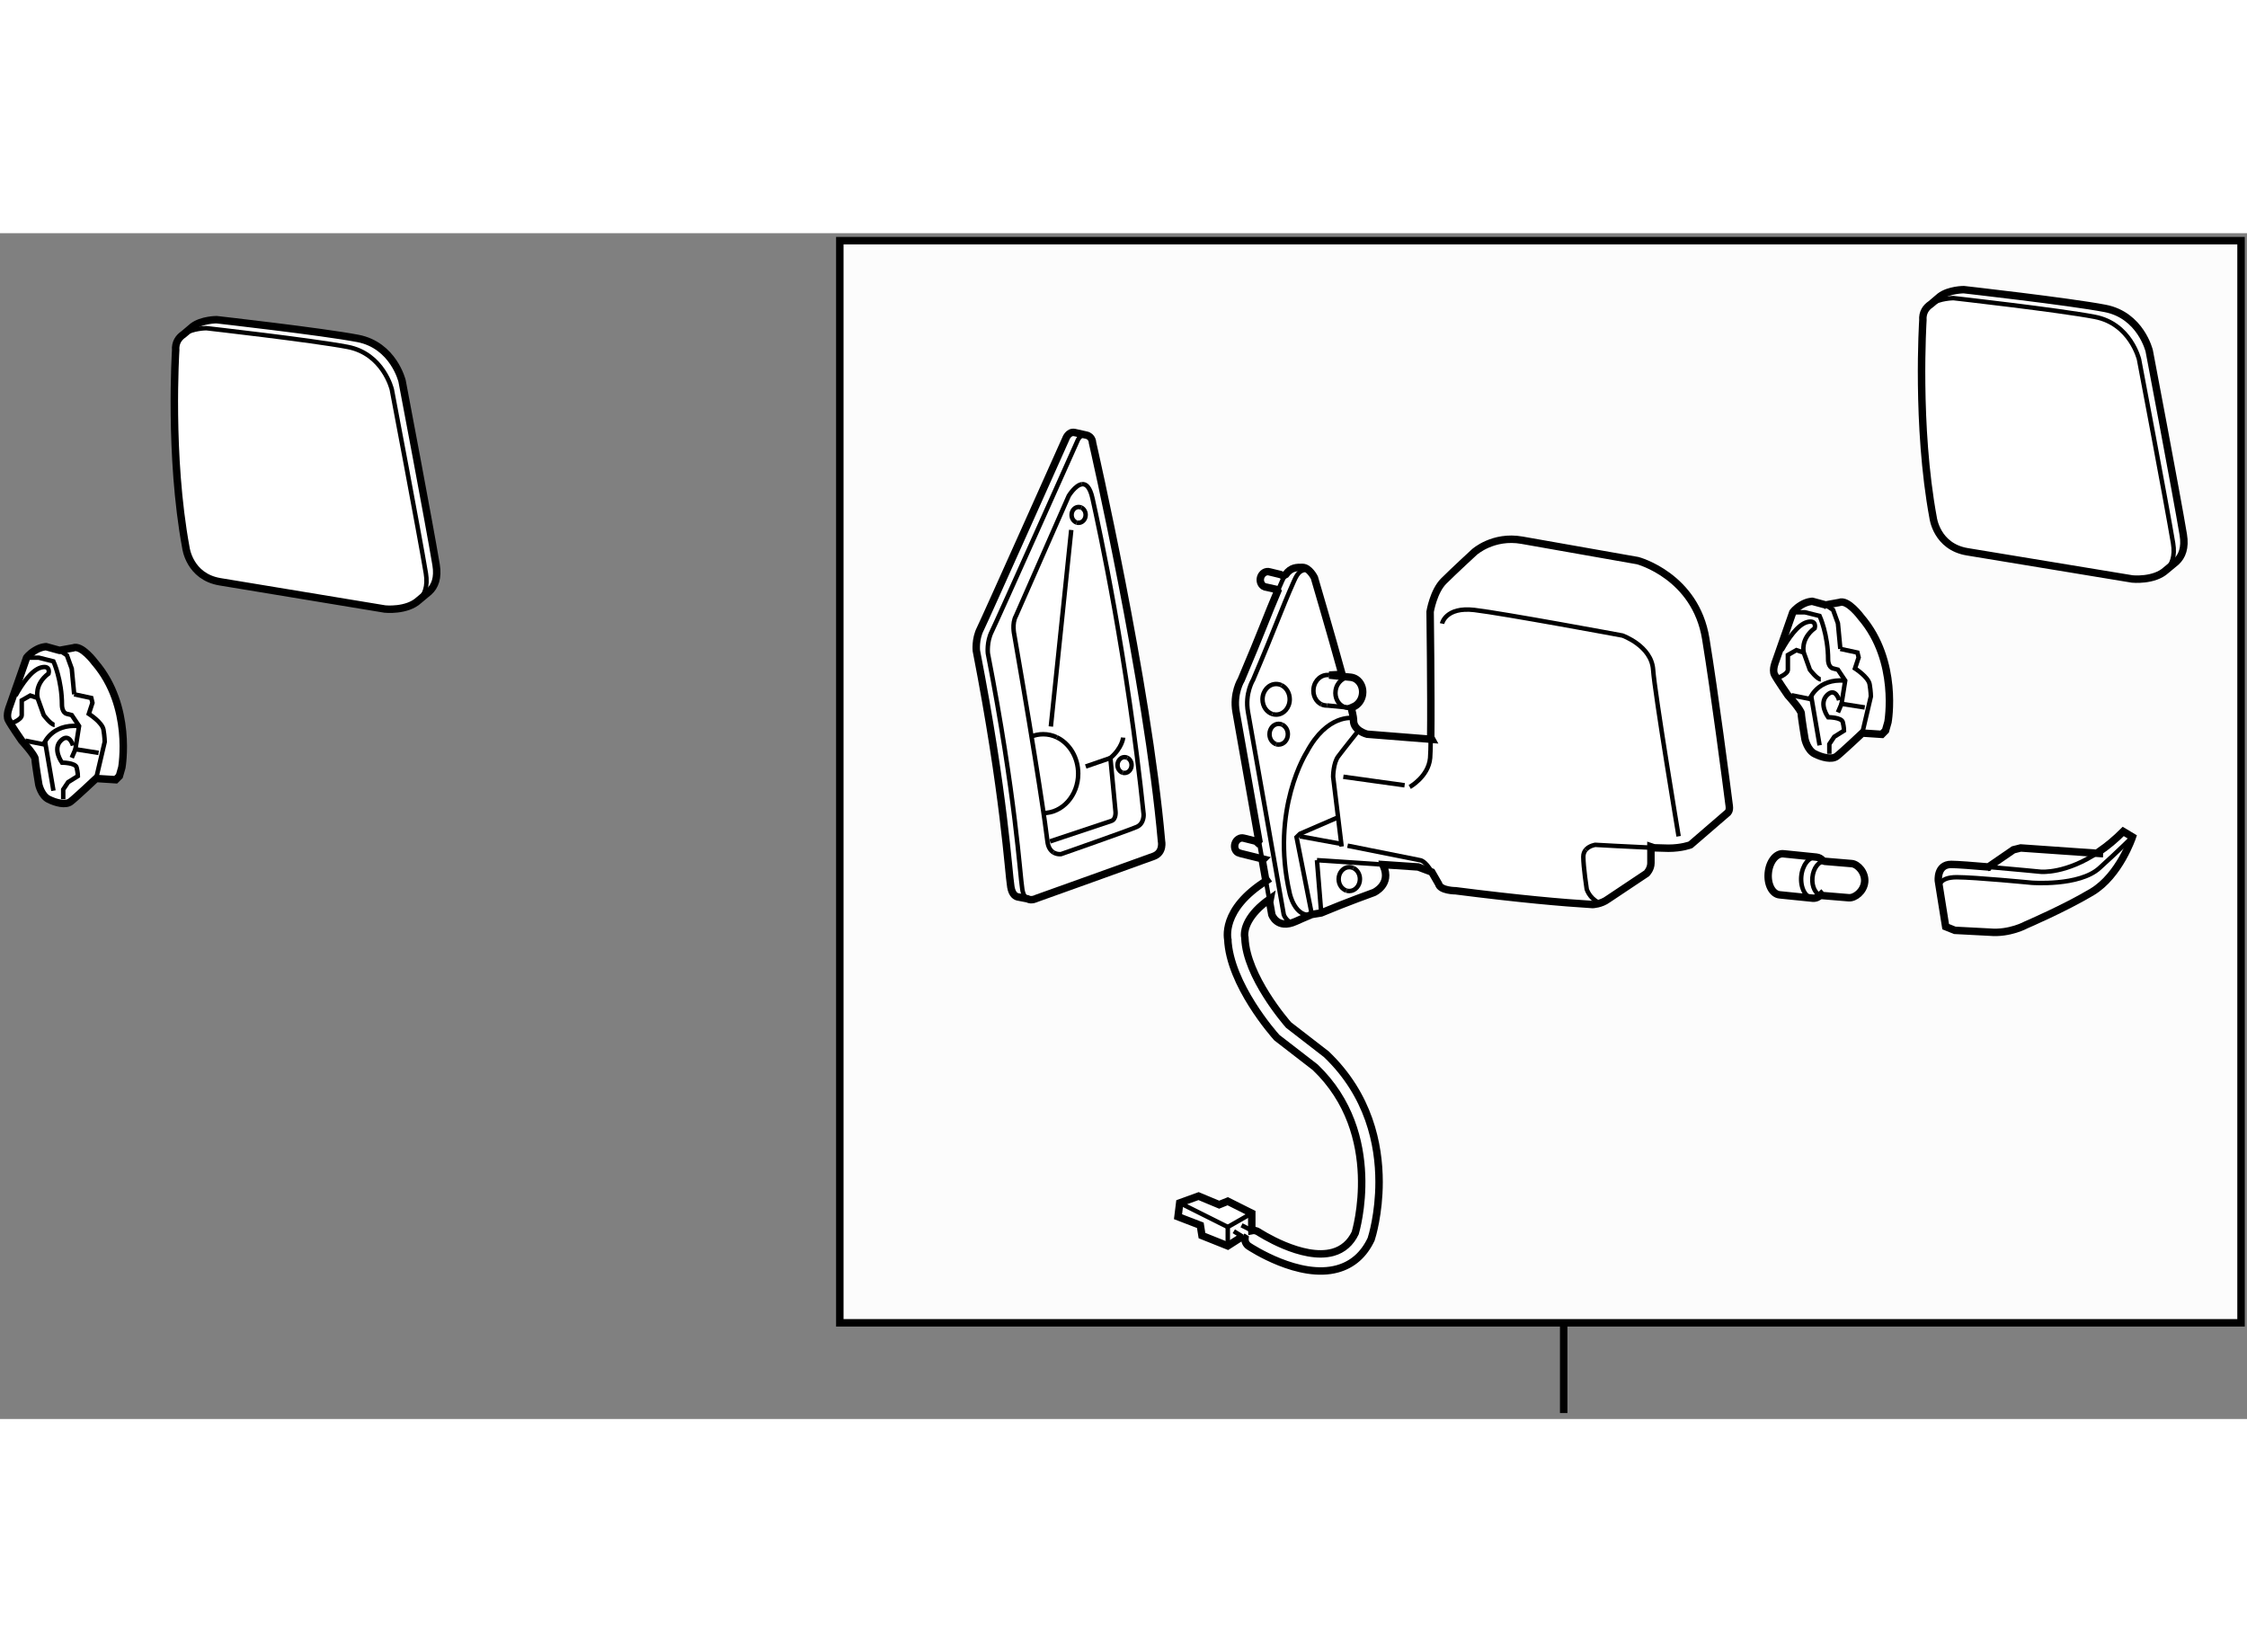 <?xml version="1.0" encoding="utf-8"?>
<!-- Generator: Adobe Illustrator 15.1.0, SVG Export Plug-In . SVG Version: 6.00 Build 0)  -->
<!DOCTYPE svg PUBLIC "-//W3C//DTD SVG 1.1//EN" "http://www.w3.org/Graphics/SVG/1.1/DTD/svg11.dtd">
<svg version="1.1" xmlns="http://www.w3.org/2000/svg" xmlns:xlink="http://www.w3.org/1999/xlink" x="0px" y="0px" width="244.8px"
	 height="180px" viewBox="80.322 48.014 150.708 79.532" enable-background="new 0 0 244.8 180" xml:space="preserve">
	
<rect x="80.322" y="48.014" width="150.708" height="79.532" fill="#808080" stroke="none"/>
	
<g><rect x="136.649" y="48.514" fill="#FCFCFC" stroke="#000000" stroke-width="0.5" width="93.981" height="72.581"></rect><line fill="#FCFCFC" stroke="#000000" stroke-width="0.5" x1="185.2" y1="121.191" x2="185.2" y2="127.146"></line></g><g><path fill="#FFFFFF" stroke="#000000" stroke-width="0.5" d="M165.287,91.424c-3.119,1.948-2.624,3.95-2.598,4.053l-0.02-0.129
			c0.123,3.049,3.128,6.436,3.258,6.579l0.033,0.039l2.574,1.989c4.691,4.482,2.702,11.051,2.683,11.119
			c-0.315,0.654-0.813,1.101-1.491,1.291c-2.051,0.574-4.98-1.353-5.01-1.372c-0.133-0.085-0.286-0.112-0.43-0.083l-0.006-0.184
			v-0.98l-1.611-0.807l-0.576,0.232l-1.381-0.576l-1.266,0.459l-0.114,0.923l1.497,0.576l0.111,0.69l1.729,0.691l0.999-0.64
			l-0.011,0.019l0.167,0.104c-0.02,0.205,0.068,0.41,0.251,0.535c0.14,0.092,3.396,2.236,5.955,1.521
			c1.008-0.28,1.768-0.947,2.256-1.985c0.057-0.168,0.532-1.721,0.532-3.84c0-2.52-0.674-5.832-3.535-8.566
			c-0.042-0.032-2.292-1.773-2.532-1.959c-0.183-0.207-2.829-3.262-2.932-5.822l-0.002-0.049l-0.013-0.066
			c0,0-0.01-0.046-0.01-0.124c0-0.339,0.153-1.321,1.731-2.419l-0.046,0.245c0.092,0.521,0.146,0.829,0.146,0.829
			s0.344,1.025,1.6,0.456c0.258-0.12,0.639-0.28,1.078-0.466l0.633-0.104c1.665-0.7,3.537-1.371,3.537-1.371s1.201-0.534,0.63-1.79
			l-0.017-0.08l2.354,0.158l0.913,0.342l0.459,0.798c0.112,0.457,1.143,0.457,1.143,0.457c4.216,0.539,7.155,0.801,9.188,0.923
			c0,0,0.568-0.017,1.029-0.361l2.591-1.729c0,0,0.288-0.288,0.288-0.69c0-0.403,0-1.094,0-1.094l0.209,0.07
			c0.417,0.017,0.762,0.027,0.961,0.027c0.91,0,1.484-0.228,1.484-0.228l2.512-2.168c0.154-0.166,0.076-0.521,0.076-0.521
			c-0.176-1.379-0.957-7.402-1.563-11.123c-0.682-4.221-4.563-5.248-4.563-5.248s-5.822-1.028-7.764-1.37
			c-1.938-0.345-3.195,0.796-3.195,0.796s-1.367,1.258-2.054,1.943c-0.687,0.682-0.913,2.053-0.913,2.053s0.074,5.639,0.041,8.433
			l0.071,0.13l-4.336-0.344c0,0-0.913-0.228-0.913-0.914c0-0.121-0.015-0.292-0.156-0.858l0.232-0.104
			c0.271-0.149,0.478-0.439,0.527-0.795c0.061-0.42-0.117-0.814-0.42-1.016l0,0c-0.101-0.065-0.215-0.109-0.34-0.129l-1.477-0.148
			l0.866-0.049c-0.774-2.813-1.858-6.487-1.858-6.487s-0.342-0.687-0.798-0.687c-0.37,0-0.765-0.021-1.125,0.476l-0.184,0.097
			c-0.046-0.042-0.103-0.071-0.163-0.094l-0.738-0.18l0,0c-0.248-0.076-0.518,0.095-0.598,0.373
			c-0.066,0.232,0.015,0.469,0.186,0.584l0,0c0.037,0.021,0.076,0.041,0.117,0.056c0.027,0.005,0.057,0.013,0.08,0.013l0.713,0.16
			l0.051,0.092c-0.693,1.613-1.033,2.622-2.45,5.959c0,0-0.571,0.91-0.342,2.168c0.131,0.718,0.894,5.044,1.524,8.624l-0.102,0.11
			c-0.046-0.043-0.102-0.075-0.163-0.092l-0.737-0.184l0,0c-0.249-0.073-0.516,0.096-0.596,0.373
			c-0.068,0.234,0.012,0.469,0.186,0.584l0.197,0.07l1.533,0.379l-0.084,0.086c0.076,0.432,0.148,0.842,0.215,1.22L165.287,91.424z"></path><line fill="none" stroke="#000000" stroke-width="0.3" x1="168.652" y1="90.064" x2="173.088" y2="90.362"></line><path fill="none" stroke="#000000" stroke-width="0.3" d="M186.684,89.363c-0.1,0.115-0.168,0.269-0.168,0.471
			c0,0.687,0.228,2.174,0.228,2.174s0.158,0.555,0.745,0.872"></path><path fill="none" stroke="#000000" stroke-width="0.3" d="M191.261,89.236c-1.502-0.062-3.947-0.2-3.947-0.2
			s-0.395,0.056-0.63,0.327"></path><path fill="none" stroke="#000000" stroke-width="0.3" d="M174.873,85.154c0,0,1.254-0.686,1.369-1.941
			c0.021-0.236,0.034-0.732,0.041-1.382"></path><path fill="none" stroke="#000000" stroke-width="0.3" d="M165.203,91.304c0.11,0.631,0.206,1.174,0.278,1.584"></path><path fill="none" stroke="#000000" stroke-width="0.3" d="M164.754,88.757c0.08,0.458,0.159,0.903,0.234,1.327"></path><path fill="none" stroke="#000000" stroke-width="0.3" d="M166.558,70.905c-0.085,0.116-0.167,0.261-0.247,0.44
			c-0.104,0.234-0.199,0.452-0.289,0.66"></path><path fill="none" stroke="#000000" stroke-width="0.3" d="M167.9,70.583c-0.317,0.059-0.508,0.123-0.789,0.763
			c-0.913,2.053-1.141,2.852-2.742,6.619c0,0-0.57,0.91-0.342,2.168c0.23,1.257,2.398,13.584,2.398,13.584s0.146,0.441,0.603,0.583"></path><path fill="none" stroke="#000000" stroke-width="0.3" d="M177.041,74.197c0,0,0.229-1.138,2.168-0.913
			c1.94,0.229,9.931,1.714,9.931,1.714s1.941,0.684,2.057,2.283c0.111,1.594,1.711,11.184,1.711,11.184"></path><path fill="none" stroke="#000000" stroke-width="0.3" d="M170.307,89.15l-0.57-4.68c0,0,0-0.913,0.342-1.367
			c0.342-0.459,1.257-1.6,1.257-1.6"></path><line fill="none" stroke="#000000" stroke-width="0.3" x1="170.42" y1="84.471" x2="174.531" y2="85.042"></line><line fill="none" stroke="#000000" stroke-width="0.3" x1="167.51" y1="88.465" x2="170.307" y2="88.978"></line><line fill="none" stroke="#000000" stroke-width="0.3" x1="168.938" y1="93.604" x2="168.652" y2="90.064"></line><path fill="none" stroke="#000000" stroke-width="0.3" d="M170.705,89.095l4.852,0.97c0,0,0.344,0,0.798,0.798"></path><path fill="none" stroke="#000000" stroke-width="0.3" d="M171.047,80.533c0,0-1.711-0.286-3.081,2.285
			c0,0-2.454,3.82-1.143,9.473c0,0,0.345,1.652,1.487,1.426l-1.028-5.195l0.228-0.225l2.512-1.087"></path><path fill="none" stroke="#000000" stroke-width="0.3" d="M166.27,78.33c0.326,0.156,0.554,0.523,0.554,0.947
			c0,0.564-0.405,1.025-0.911,1.025c-0.088,0-0.17-0.012-0.251-0.039"></path><path fill="none" stroke="#000000" stroke-width="0.3" d="M165.661,80.264C165.28,80.145,165,79.746,165,79.277
			c0-0.568,0.407-1.027,0.912-1.027c0.125,0,0.247,0.027,0.357,0.08"></path><path fill="none" stroke="#000000" stroke-width="0.3" d="M171.096,90.592c0.259,0.124,0.438,0.407,0.438,0.742
			c0,0.441-0.32,0.801-0.713,0.801c-0.068,0-0.133-0.013-0.195-0.029"></path><path fill="none" stroke="#000000" stroke-width="0.3" d="M170.625,92.105c-0.299-0.096-0.518-0.406-0.518-0.771
			c0-0.445,0.319-0.804,0.713-0.804c0.098,0,0.192,0.022,0.275,0.062"></path><path fill="none" stroke="#000000" stroke-width="0.3" d="M169.346,79.69c-0.055,0.003-0.105,0.003-0.159-0.005
			c-0.088-0.015-0.169-0.039-0.244-0.073"></path><path fill="none" stroke="#000000" stroke-width="0.3" d="M168.942,79.612c-0.361-0.176-0.583-0.61-0.518-1.071
			c0.078-0.564,0.547-0.96,1.048-0.889"></path><path fill="none" stroke="#000000" stroke-width="0.3" d="M170.883,79.84c-0.07,0.007-0.146,0.007-0.222-0.003
			c-0.085-0.013-0.166-0.039-0.241-0.075"></path><path fill="none" stroke="#000000" stroke-width="0.3" d="M171.182,79.74c-0.094,0.051-0.193,0.085-0.299,0.1l-1.537-0.149"></path><path fill="none" stroke="#000000" stroke-width="0.3" d="M170.42,79.762c-0.361-0.174-0.584-0.605-0.518-1.07
			c0.078-0.561,0.547-0.959,1.047-0.891"></path><path fill="none" stroke="#000000" stroke-width="0.3" d="M163.539,89.619c-0.029-0.004-0.053-0.01-0.082-0.017
			c-0.042-0.01-0.081-0.029-0.115-0.054"></path><path fill="none" stroke="#000000" stroke-width="0.3" d="M166.322,80.977c0.223,0.107,0.377,0.352,0.377,0.641
			c0,0.383-0.273,0.693-0.615,0.693c-0.059,0-0.115-0.008-0.169-0.025"></path><path fill="none" stroke="#000000" stroke-width="0.3" d="M165.915,82.285c-0.259-0.085-0.446-0.349-0.446-0.668
			c0-0.384,0.273-0.696,0.615-0.696c0.085,0,0.166,0.022,0.238,0.056"></path><polyline fill="none" stroke="#000000" stroke-width="0.3" points="162.67,115.936 162.67,114.668 164.281,113.746 		"></polyline><line fill="none" stroke="#000000" stroke-width="0.3" x1="159.447" y1="113.055" x2="162.67" y2="114.668"></line><line fill="none" stroke="#000000" stroke-width="0.3" x1="163.658" y1="115.314" x2="163.073" y2="114.954"></line><line fill="none" stroke="#000000" stroke-width="0.3" x1="164.287" y1="114.91" x2="163.594" y2="114.554"></line></g><g><path fill="#FFFFFF" stroke="#000000" stroke-width="0.5" d="M149.232,92.654c0.276,0.154,0.602-0.024,0.602-0.024
			s7.189-2.571,7.873-2.829c0.686-0.257,0.516-1.025,0.516-1.025c-0.943-10.701-4.625-26.71-4.625-26.71s0-0.424-0.427-0.512
			l-0.771-0.172c-0.427-0.085-0.599,0.428-0.599,0.428s-5.393,12.07-5.734,12.757c-0.344,0.684-0.259,1.455-0.259,1.455
			c1.885,9.67,2.142,14.809,2.312,15.834c0.086,0.516,0.322,0.664,0.537,0.687L149.232,92.654z"></path><path fill="none" stroke="#000000" stroke-width="0.3" d="M155.932,83.199c0.169,0.08,0.286,0.268,0.286,0.485
			c0,0.296-0.21,0.532-0.472,0.532c-0.043,0-0.088-0.005-0.129-0.02"></path><path fill="none" stroke="#000000" stroke-width="0.3" d="M155.617,84.197c-0.197-0.063-0.342-0.271-0.342-0.513
			c0-0.29,0.21-0.53,0.471-0.53c0.066,0,0.127,0.016,0.186,0.045"></path><path fill="none" stroke="#000000" stroke-width="0.3" d="M152.849,66.419c0.169,0.078,0.288,0.269,0.288,0.488
			c0,0.29-0.21,0.53-0.471,0.53c-0.045,0-0.088-0.006-0.13-0.018"></path><path fill="none" stroke="#000000" stroke-width="0.3" d="M152.536,67.42c-0.198-0.066-0.342-0.271-0.342-0.513
			c0-0.29,0.21-0.53,0.472-0.53c0.065,0,0.127,0.016,0.183,0.042"></path><path fill="none" stroke="#000000" stroke-width="0.3" d="M149.232,92.654c-0.148-0.083-0.283-0.264-0.342-0.627
			c-0.17-1.025-0.43-6.16-2.312-15.836c0,0-0.085-0.771,0.259-1.455c0.342-0.684,5.734-12.756,5.734-12.756s0.172-0.513,0.599-0.427
			"></path><path fill="none" stroke="#000000" stroke-width="0.3" d="M152.893,64.85c0.266-0.035,0.535,0.186,0.705,0.954
			c0.457,2.058,2.342,10.729,3.426,21.172c0,0,0.057,0.63-0.457,0.856c-0.515,0.23-5.078,1.826-5.078,1.826
			s-0.268,0.042-0.515-0.117"></path><path fill="none" stroke="#000000" stroke-width="0.3" d="M150.974,89.541c-0.181-0.111-0.352-0.329-0.4-0.736
			c-0.114-0.973-0.628-4.678-2.224-13.867c0,0-0.172-0.742,0.111-1.253l3.541-8.052c0,0,0.443-0.734,0.891-0.783"></path><path fill="none" stroke="#000000" stroke-width="0.3" d="M151.203,81.824c0.845,0.402,1.434,1.343,1.434,2.437
			c0,1.46-1.051,2.644-2.347,2.644"></path><path fill="none" stroke="#000000" stroke-width="0.3" d="M149.46,81.785c0.259-0.109,0.537-0.168,0.83-0.168
			c0.322,0,0.632,0.072,0.913,0.207"></path><line fill="none" stroke="#000000" stroke-width="0.3" x1="150.803" y1="81.1" x2="152.172" y2="67.918"></line><path fill="none" stroke="#000000" stroke-width="0.3" d="M155.654,81.842c0,0-0.059,0.688-0.857,1.369l0.344,3.596
			c0,0,0.057,0.516-0.285,0.628c-0.344,0.112-4.109,1.37-4.109,1.37"></path><line fill="none" stroke="#000000" stroke-width="0.3" x1="153.142" y1="83.782" x2="154.797" y2="83.211"></line></g>



	
<g><path fill="#FFFFFF" stroke="#000000" stroke-width="0.5" d="M210.437,52.257c0.605-0.457,1.597-0.457,1.597-0.457
			s7.075,0.797,9.473,1.257c2.397,0.455,2.966,2.851,2.966,2.851s1.826,9.589,2.283,12.325c0.148,0.889-0.086,1.453-0.471,1.813
			l-0.684,0.568c-0.807,0.744-2.266,0.591-2.266,0.591s-9.021-1.487-11.074-1.826c-2.057-0.345-2.283-2.285-2.283-2.285
			c-1.141-6.162-0.686-13.239-0.686-13.239c-0.039-0.521,0.202-0.859,0.534-1.08L210.437,52.257z"></path><path fill="none" stroke="#000000" stroke-width="0.3" d="M225.601,70.613c0.383-0.356,0.619-0.92,0.471-1.809
			c-0.459-2.74-2.283-12.327-2.283-12.327s-0.57-2.395-2.969-2.852c-2.396-0.459-9.473-1.257-9.473-1.257s-0.91,0-1.521,0.404"></path></g><g><path fill="#FFFFFF" stroke="#000000" stroke-width="0.5" d="M93.249,54.272c0.606-0.458,1.596-0.458,1.596-0.458
			s7.078,0.799,9.474,1.256c2.397,0.458,2.97,2.855,2.97,2.855s1.825,9.588,2.281,12.327c0.146,0.886-0.085,1.45-0.474,1.807
			l-0.685,0.571c-0.805,0.745-2.266,0.591-2.266,0.591s-9.019-1.486-11.069-1.829c-2.057-0.343-2.286-2.283-2.286-2.283
			c-1.141-6.162-0.685-13.24-0.685-13.24c-0.039-0.522,0.205-0.859,0.535-1.081L93.249,54.272z"></path><path fill="none" stroke="#000000" stroke-width="0.3" d="M108.411,72.63c0.386-0.356,0.62-0.922,0.474-1.809
			c-0.459-2.737-2.284-12.327-2.284-12.327s-0.569-2.396-2.965-2.854c-2.399-0.456-9.474-1.256-9.474-1.256s-0.913,0-1.521,0.405"></path></g>



	
<g><path fill="#FFFFFF" stroke="#000000" stroke-width="0.5" d="M202.771,72.947l0.903-0.164c0.571-0.246,1.472,0.984,1.472,0.984
			c2.537,2.947,1.803,7.036,1.803,7.036l-0.164,0.573l-0.246,0.25l-1.312-0.086c0,0-1.39,1.311-1.716,1.558
			c-0.328,0.247-0.982,0.081-1.475-0.166c-0.491-0.244-0.652-0.981-0.652-0.981s-0.249-1.475-0.249-1.719s-0.898-1.23-0.898-1.23
			s-0.737-1.063-0.901-1.389c-0.163-0.328,0.084-0.898,0.084-0.898l1.145-3.274c0,0,0.164-0.247,0.571-0.493
			c0.41-0.244,0.739-0.244,0.739-0.244L202.771,72.947l0.115,0.077L202.771,72.947z"></path><polyline fill="none" stroke="#000000" stroke-width="0.3" points="202.886,73.024 203.267,73.277 203.593,74.178 203.755,75.895 
					"></polyline><path fill="none" stroke="#000000" stroke-width="0.3" d="M200.563,73.44h0.82l0.981,0.244c0,0,0.571,1.228,0.571,2.946
			c0,0,0,0.491,0.33,0.574c0.326,0.083,0.326,0.083,0.326,0.083l0.491,0.735l-0.247,1.557l1.556,0.242"></path><path fill="none" stroke="#000000" stroke-width="0.3" d="M203.755,75.895l1.146,0.246l0.081,0.327l-0.244,0.737
			c0,0,0.898,0.574,0.981,1.063c0.083,0.49,0.083,0.82,0.083,0.82l-0.576,2.453"></path><path fill="none" stroke="#000000" stroke-width="0.3" d="M199.499,77.859c0,0,0.737-0.246,0.737-0.571c0-0.329,0-0.983,0-0.983
			l0.571-0.328l0.493,0.164l0.41,1.147c0,0,0.491,0.651,0.735,0.651"></path><path fill="none" stroke="#000000" stroke-width="0.3" d="M201.301,76.141c0,0-0.247-0.9,0.735-1.636c0,0,0.163-0.573-0.491-0.413
			c-0.654,0.166-1.309,1.148-1.719,1.885"></path><path fill="none" stroke="#000000" stroke-width="0.3" d="M200.48,79.002l1.23,0.249c0,0,0.491-1.392,2.373-1.228"></path><line fill="none" stroke="#000000" stroke-width="0.3" x1="201.789" y1="79.002" x2="202.365" y2="82.361"></line><path fill="none" stroke="#000000" stroke-width="0.3" d="M203.017,82.933v-0.651l0.33-0.494l0.654-0.41c0,0,0-0.244-0.083-0.573
			c-0.081-0.327-0.981-0.327-0.981-0.327s-0.654-0.896-0.08-1.475c0.57-0.571,0.817,0.332,0.817,0.332"></path><line fill="none" stroke="#000000" stroke-width="0.3" x1="203.837" y1="79.58" x2="203.593" y2="80.152"></line></g><g><path fill="#FFFFFF" stroke="#000000" stroke-width="0.5" d="M84.314,75.992l0.902-0.163c0.572-0.245,1.474,0.983,1.474,0.983
			c2.534,2.945,1.803,7.037,1.803,7.037l-0.165,0.574l-0.246,0.246l-1.313-0.083c0,0-1.39,1.311-1.718,1.558
			c-0.328,0.245-0.981,0.082-1.474-0.166c-0.49-0.246-0.652-0.979-0.652-0.979s-0.247-1.476-0.247-1.721
			c0-0.244-0.898-1.227-0.898-1.227s-0.739-1.063-0.902-1.394c-0.163-0.326,0.081-0.898,0.081-0.898l1.147-3.274
			c0,0,0.165-0.247,0.572-0.492c0.409-0.248,0.737-0.248,0.737-0.248l0.821,0.227L84.314,75.992z"></path><polyline fill="none" stroke="#000000" stroke-width="0.3" points="84.237,75.971 84.314,75.992 84.808,76.32 85.134,77.221 
			85.299,78.94 		"></polyline><path fill="none" stroke="#000000" stroke-width="0.3" d="M82.106,76.484h0.819l0.981,0.247c0,0,0.572,1.226,0.572,2.946
			c0,0,0,0.491,0.328,0.574c0.326,0.082,0.326,0.082,0.326,0.082l0.493,0.736l-0.247,1.555l1.557,0.245"></path><path fill="none" stroke="#000000" stroke-width="0.3" d="M85.299,78.94l1.147,0.247l0.076,0.326L86.28,80.25
			c0,0,0.9,0.571,0.982,1.063c0.083,0.491,0.083,0.819,0.083,0.819l-0.576,2.454"></path><path fill="none" stroke="#000000" stroke-width="0.3" d="M81.041,80.903c0,0,0.739-0.247,0.739-0.571c0-0.327,0-0.982,0-0.982
			l0.572-0.327l0.491,0.165l0.41,1.145c0,0,0.488,0.656,0.734,0.656"></path><path fill="none" stroke="#000000" stroke-width="0.3" d="M82.844,79.187c0,0-0.247-0.901,0.734-1.639c0,0,0.164-0.573-0.49-0.409
			c-0.653,0.165-1.313,1.147-1.717,1.884"></path><path fill="none" stroke="#000000" stroke-width="0.3" d="M82.024,82.05l1.229,0.248c0,0,0.49-1.396,2.373-1.23"></path><line fill="none" stroke="#000000" stroke-width="0.3" x1="83.334" y1="82.05" x2="83.907" y2="85.405"></line><path fill="none" stroke="#000000" stroke-width="0.3" d="M84.562,85.978v-0.653l0.328-0.492l0.655-0.409c0,0,0-0.245-0.084-0.574
			c-0.081-0.327-0.981-0.327-0.981-0.327s-0.653-0.899-0.082-1.472c0.575-0.574,0.819,0.326,0.819,0.326"></path><line fill="none" stroke="#000000" stroke-width="0.3" x1="85.38" y1="82.623" x2="85.134" y2="83.195"></line></g>



	
<g><path fill="#FFFFFF" stroke="#000000" stroke-width="0.5" d="M213.644,90.55l1.72-1.182l0.488-0.122l5.28,0.369l0.006-0.14
			c0.509-0.35,1.044-0.787,1.592-1.335l0.615,0.368c0,0-0.859,2.578-2.703,3.685c-1.844,1.104-4.419,2.207-4.419,2.207
			s-1.106,0.615-2.456,0.492l-2.332-0.121l-0.615-0.247l-0.49-3.066c0,0-0.122-1.108,0.859-1.108c0.403,0,1.484,0.083,2.621,0.181
			L213.644,90.55z"></path><path fill="none" stroke="#000000" stroke-width="0.3" d="M213.81,90.53c1.64,0.141,3.395,0.313,3.395,0.313
			s1.708,0.161,3.934-1.367"></path><path fill="none" stroke="#000000" stroke-width="0.3" d="M210.394,91.86c0,0-0.064-0.651,1.164-0.651
			c1.228,0,5.031,0.371,5.031,0.371s3.193,0.244,4.543-0.984c1.354-1.228,2.213-2.087,2.213-2.087"></path></g>



	
<g><path fill="#FFFFFF" stroke="#000000" stroke-width="0.5" d="M202.519,92.435l1.8,0.149c0.407,0.036,1.011-0.426,1.067-1.061
			c0.059-0.629-0.457-1.191-0.865-1.228l-1.799-0.151l-0.132-0.041c-0.122-0.14-0.273-0.225-0.442-0.242l-2.217-0.225
			c-0.49-0.044-0.944,0.537-1.01,1.301c-0.068,0.76,0.275,1.409,0.766,1.453l2.217,0.225c0.203,0.018,0.4-0.07,0.566-0.236
			L202.519,92.435z"></path><path fill="none" stroke="#000000" stroke-width="0.3" d="M201.903,92.615c-0.49-0.044-0.832-0.695-0.769-1.455
			c0.068-0.76,0.521-1.343,1.013-1.299"></path><path fill="none" stroke="#000000" stroke-width="0.3" d="M202.722,90.145c-0.408-0.034-0.781,0.447-0.84,1.082
			c-0.057,0.629,0.229,1.174,0.637,1.208"></path></g>


</svg>